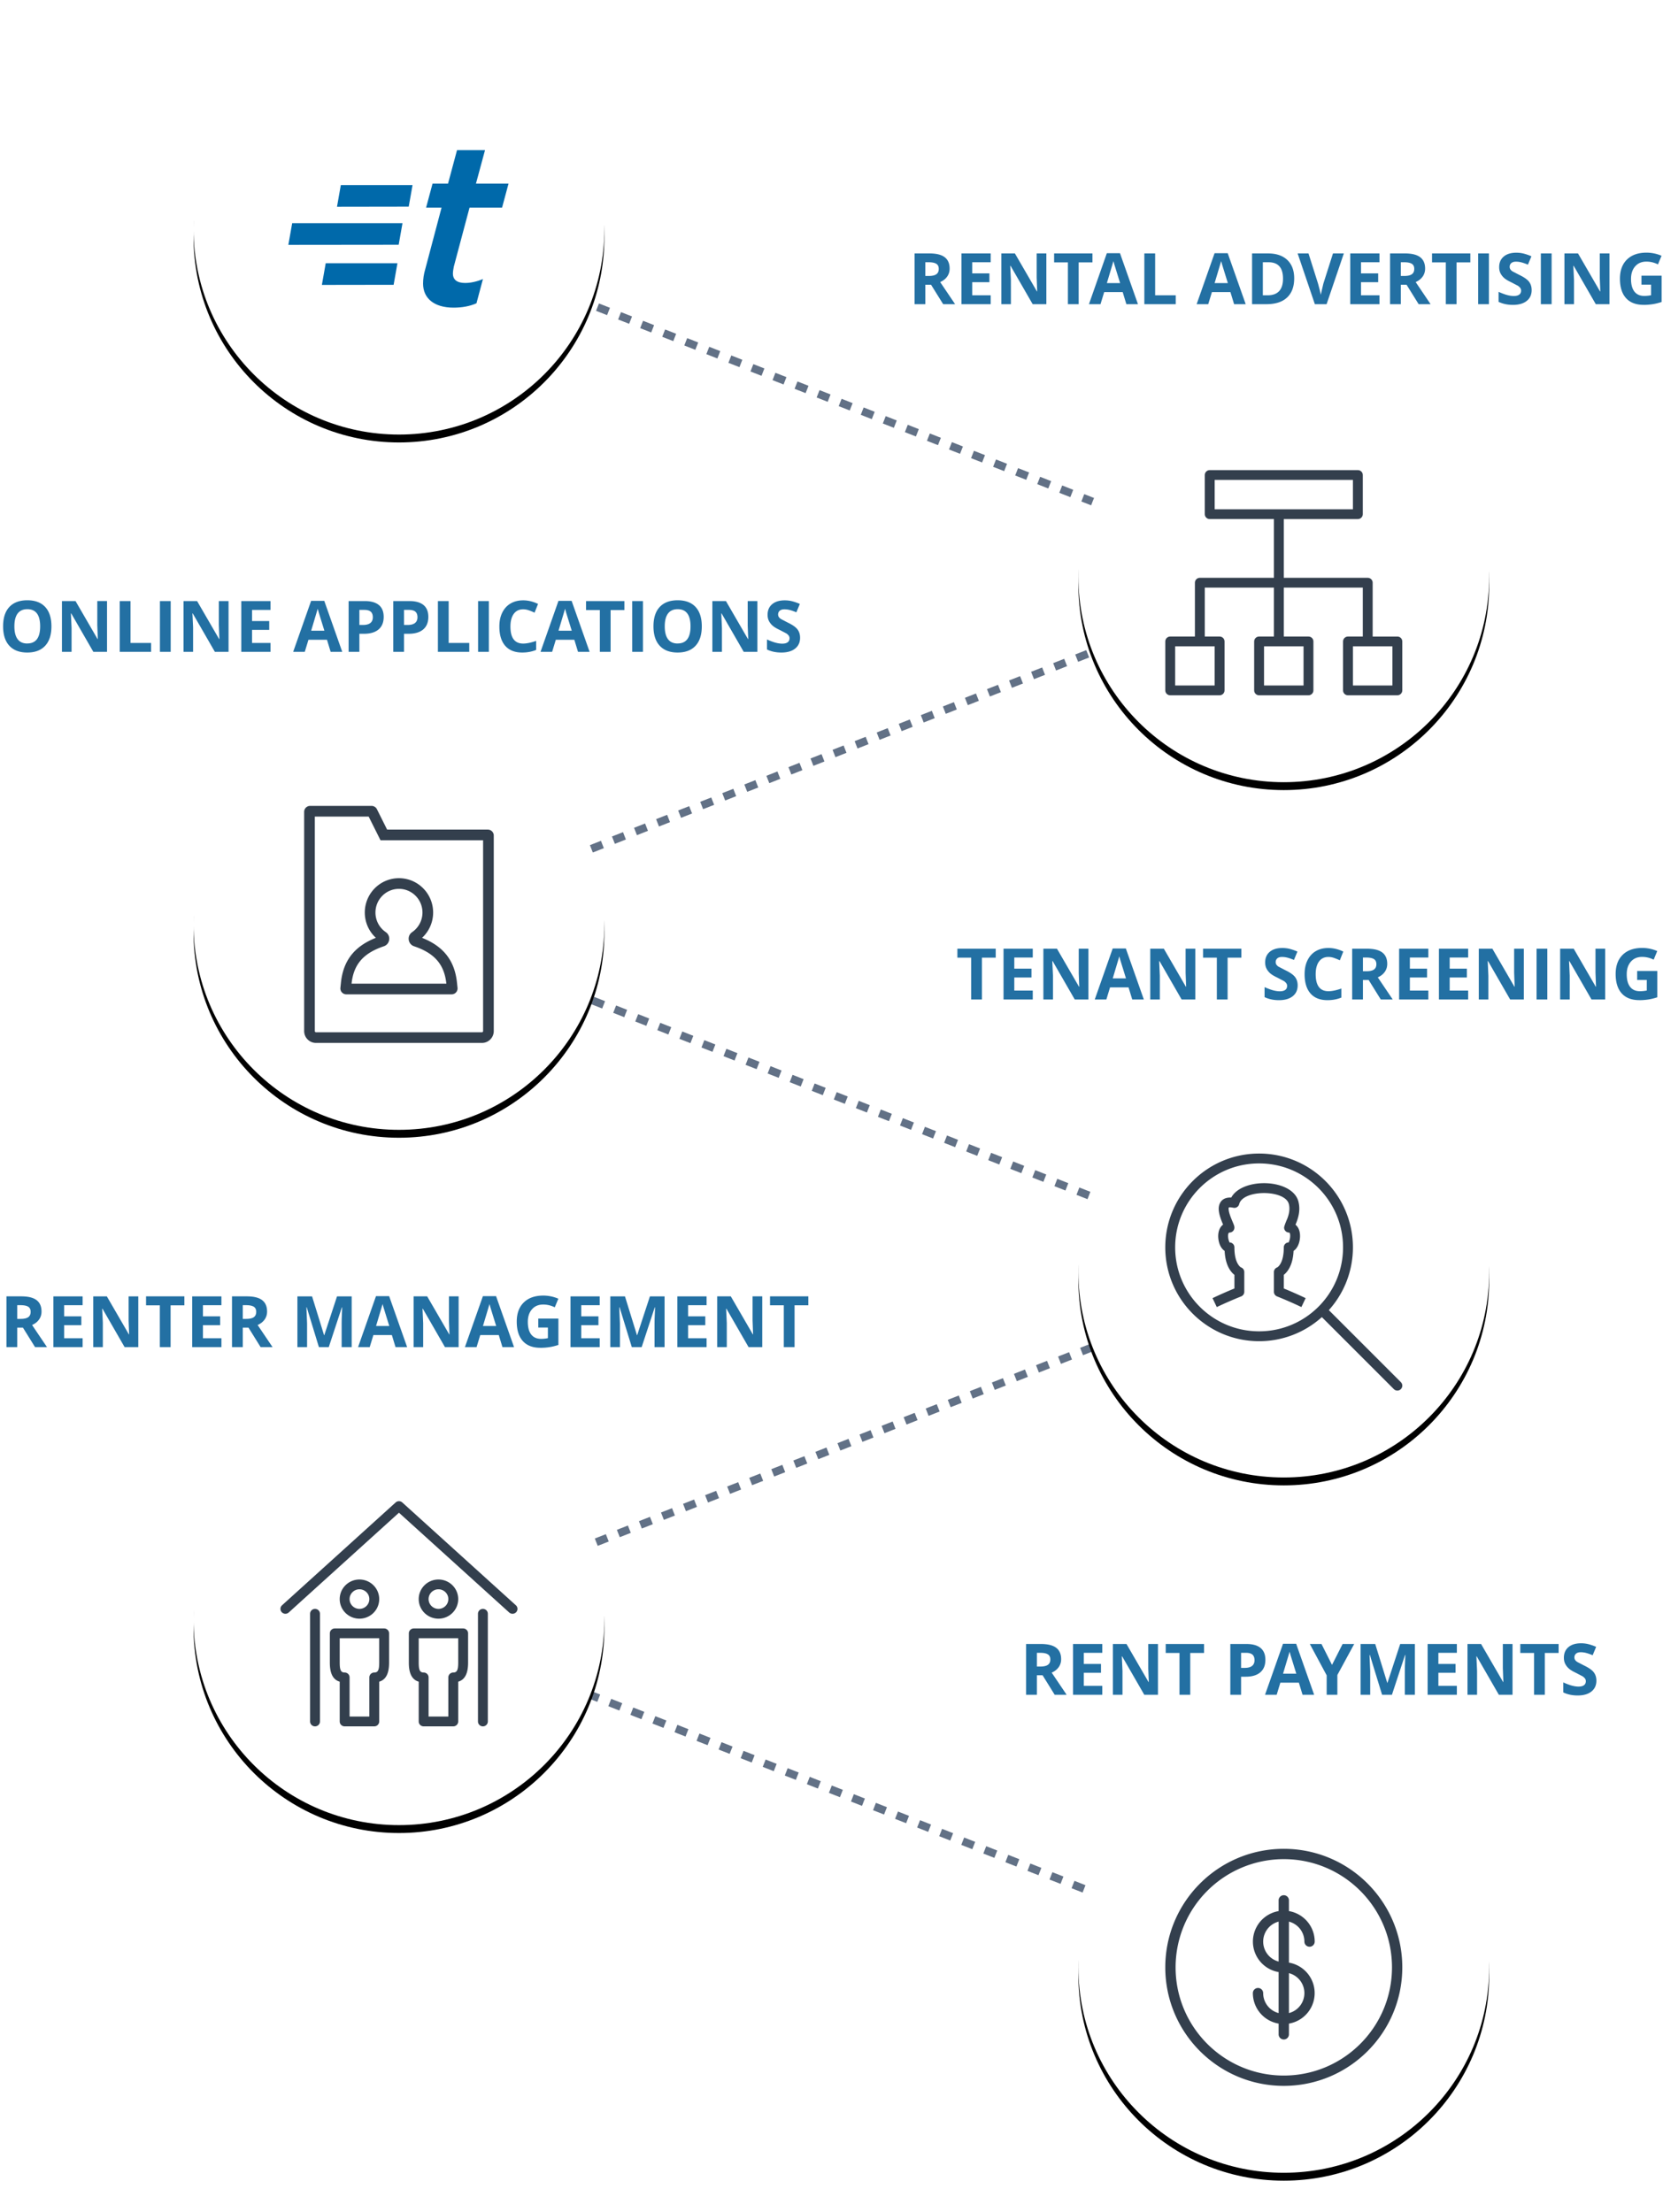 <svg xmlns="http://www.w3.org/2000/svg" xmlns:xlink="http://www.w3.org/1999/xlink" width="421" height="560" xmlns:v="https://vecta.io/nano"><style><![CDATA[.B{fill:#000}.C{filter:url(#B)}.D{fill:#fff}.E{fill:#333f4d}.F{fill:#2370a3}.G{fill-rule:nonzero}]]></style><defs><circle id="A" cx="52" cy="52" r="52"/><filter x="-12.5%" y="-10.6%" width="125.0%" height="125.0%" id="B"><feOffset dy="2" in="SourceAlpha"/><feGaussianBlur stdDeviation="4"/><feColorMatrix values="0 0 0 0 0.152 0 0 0 0 0.291 0 0 0 0 0.46 0 0 0 0.2 0"/></filter><circle id="C" cx="52" cy="52" r="52"/><circle id="D" cx="52" cy="52" r="52"/><circle id="E" cx="52" cy="52" r="52"/><circle id="F" cx="52" cy="52" r="52"/><circle id="G" cx="52" cy="52" r="52"/></defs><g transform="translate(0 6)" fill="none" fill-rule="evenodd"><path d="M101 52l224 88-224 88 224 88-224 88 224 88" stroke="#627186" stroke-width="2" stroke-dasharray="3,3"/><g transform="translate(273 440)"><use xlink:href="#A" class="B C"/><use xlink:href="#A" class="D"/><path d="M52 22c16.57 0 30 13.433 30 30S68.57 82 52 82 22 68.57 22 52s13.434-30 30-30zm0 2.61A27.4 27.4 0 0 0 24.609 52c0 15.128 12.265 27.39 27.39 27.39S79.39 67.13 79.39 52 67.128 24.61 52 24.61zm0 9.13c.72 0 1.304.584 1.304 1.304h0v2.717a7.83 7.83 0 0 1 6.521 7.718c0 .72-.584 1.304-1.304 1.304s-1.304-.584-1.304-1.304a5.22 5.22 0 0 0-3.913-5.053v10.38a7.83 7.83 0 0 1 0 15.436l-.001 2.717c0 .72-.584 1.304-1.304 1.304s-1.304-.584-1.304-1.304h0l-.001-2.717a7.83 7.83 0 0 1-6.521-7.718c0-.72.584-1.304 1.304-1.304s1.304.584 1.304 1.304a5.22 5.22 0 0 0 3.912 5.053v-10.38a7.83 7.83 0 0 1 0-15.436v-2.717c0-.72.584-1.304 1.304-1.304zm1.305 19.73v10.106a5.22 5.22 0 0 0 0-10.106zm-2.61-13.043a5.22 5.22 0 0 0 0 10.106z" class="E"/></g><path d="M262.493 423v-4.93h1.45L267 423h3.023l-3.78-5.6c.762-.334 1.35-.795 1.767-1.384s.624-1.26.624-2.017c0-1.295-.42-2.26-1.257-2.896s-2.13-.954-3.876-.954h0-3.744V423h2.725zm.88-7.146h-.88v-3.472h.826c.88 0 1.528.13 1.947.387s.628.69.628 1.3c0 .615-.205 1.066-.615 1.354s-1.046.43-1.907.43h0zM279.05 423v-2.25h-4.676v-3.313h4.35v-2.232h-4.35v-2.82h4.676v-2.232h-7.4V423h7.4zm5.115 0v-6.047L284 413.28h.08l5.6 9.72h3.463v-12.85h-2.452v6.227l.13 3.397h-.062l-5.58-9.624h-3.437V423h2.435zm17.156 0v-10.582h3.49v-2.268h-9.703v2.268h3.49V423h2.725zm12.867 0v-4.57h1.17c1.594 0 2.823-.366 3.687-1.1s1.296-1.8 1.296-3.173c0-1.33-.406-2.33-1.217-3s-1.997-1.006-3.555-1.006h0-4.104V423h2.725zm.896-6.803h-.896v-3.814h1.24c.744 0 1.29.152 1.64.457s.523.776.523 1.415c0 .633-.208 1.115-.624 1.446s-1.043.497-1.88.497h0zM323.2 423l.932-3.06h4.685l.932 3.06h2.936l-4.553-12.902h-3.33L320.254 423h2.936zm4.966-5.344h-3.35l1.66-5.563.233.86 1.455 4.702zM338.562 423v-5l4.263-7.85h-2.936l-2.68 5.29-2.663-5.29h-2.953l4.263 7.937V423h2.707zm8.314 0v-5.977l-.167-4.104h.08l3.094 10.08h2.496l3.313-10.063h.08l-.12 2.988-.013.993V423h2.54v-12.85h-3.71l-3.226 9.826h-.053l-3.04-9.826h-3.71V423h2.435zm21.938 0v-2.25h-4.676v-3.313h4.35v-2.232h-4.35v-2.82h4.676v-2.232h-7.4V423h7.4zm5.115 0v-6.047l-.167-3.674h.08l5.6 9.72h3.463v-12.85h-2.452v6.082l.132 3.542h-.062l-5.58-9.624h-3.437V423h2.435zm17.156 0v-10.582h3.49v-2.268h-9.703v2.268h3.49V423h2.725zm8.314.176c1.488 0 2.65-.334 3.485-1.002s1.252-1.582 1.252-2.742c0-.838-.223-1.545-.668-2.123s-1.27-1.153-2.47-1.727l-1.727-.9c-.243-.167-.42-.34-.532-.52s-.167-.388-.167-.628c0-.387.138-.7.413-.94s.67-.36 1.187-.36c.434 0 .875.056 1.323.167s1.015.308 1.7.59h0l.88-2.118a13.14 13.14 0 0 0-1.903-.668c-.606-.158-1.244-.237-1.912-.237-1.36 0-2.424.325-3.195.976s-1.156 1.544-1.156 2.68c0 .604.117 1.13.352 1.582s.548.847.94 1.187.98.694 1.767 1.063l1.666.87a2.36 2.36 0 0 1 .62.567c.14.196.21.42.21.672 0 .45-.16.79-.48 1.02s-.778.343-1.375.343c-.498 0-1.047-.08-1.648-.237s-1.334-.43-2.202-.817h0v2.53c1.055.516 2.268.773 3.64.773z" class="F G"/><g transform="translate(49 352)"><use xlink:href="#C" class="B C"/><use xlink:href="#C" class="D"/><path d="M30.75 49.26c.7 0 1.25.555 1.25 1.24v27.26c0 .684-.56 1.24-1.25 1.24s-1.25-.555-1.25-1.24V50.5c0-.684.56-1.24 1.25-1.24zm42.5 0c.7 0 1.25.555 1.25 1.24v27.26c0 .684-.56 1.24-1.25 1.24S72 78.445 72 77.76V50.5c0-.684.56-1.24 1.25-1.24zm-25 4.954c.7 0 1.25.555 1.25 1.24v7.44c-.003 2.546-.71 4.276-2.5 4.793v10.072c0 .684-.56 1.24-1.25 1.24h-7.5c-.7 0-1.25-.555-1.25-1.24V67.686c-1.794-.517-2.5-2.248-2.5-4.795v-7.437c0-.684.56-1.24 1.25-1.24h12.5zm20 0c.7 0 1.25.555 1.25 1.24v7.44c-.003 2.546-.71 4.276-2.5 4.793v10.072c0 .684-.56 1.24-1.25 1.24h-7.5c-.7 0-1.25-.555-1.25-1.24V67.686c-1.794-.517-2.5-2.248-2.5-4.795v-7.437c0-.684.56-1.24 1.25-1.24h12.5zM47 56.693H37v6.198c0 1.885.323 2.478 1.25 2.478.7 0 1.25.555 1.25 1.24v9.91h5v-9.91c0-.684.56-1.24 1.25-1.24.924 0 1.248-.595 1.25-2.478v-6.198zm20 0H57v6.198c0 1.885.323 2.478 1.25 2.478.7 0 1.25.555 1.25 1.24v9.91h5v-9.91c0-.684.56-1.24 1.25-1.24.924 0 1.248-.595 1.25-2.478v-6.198zM42 41.826c2.76 0 5 2.22 5 4.957s-2.24 4.957-5 4.957-5-2.22-5-4.957 2.24-4.957 5-4.957zm20 0c2.76 0 5 2.22 5 4.957s-2.24 4.957-5 4.957-5-2.22-5-4.957 2.24-4.957 5-4.957zm-9.157-19.502l28.75 26.022a1.23 1.23 0 0 1 .08 1.751 1.26 1.26 0 0 1-1.766.08L52 24.917l-27.907 25.26a1.26 1.26 0 0 1-1.766-.08 1.23 1.23 0 0 1 .08-1.751l28.75-26.022a1.26 1.26 0 0 1 1.686 0zM42 44.304c-1.38 0-2.5 1.11-2.5 2.478s1.12 2.478 2.5 2.478 2.5-1.11 2.5-2.478-1.12-2.478-2.5-2.478zm20 0c-1.38 0-2.5 1.11-2.5 2.478s1.12 2.478 2.5 2.478 2.5-1.11 2.5-2.478-1.12-2.478-2.5-2.478z" class="E"/></g><path d="M4.357 335v-4.93h1.45L8.875 335h3.023l-3.78-5.6c.762-.334 1.35-.795 1.767-1.384s.624-1.26.624-2.017c0-1.295-.42-2.26-1.257-2.896s-2.13-.954-3.876-.954h0-3.744V335h2.725zm.88-7.146h-.88v-3.472h.826c.88 0 1.528.13 1.947.387s.628.69.628 1.3c0 .615-.205 1.066-.615 1.354s-1.046.43-1.907.43h0zM20.916 335v-2.25H16.24v-3.313h4.35v-2.232h-4.35v-2.82h4.676v-2.232h-7.4V335h7.4zm5.115 0v-6.2l-.166-3.52h.08l5.6 9.72h3.463v-12.85h-2.452v6.082l.132 3.542h-.062l-5.58-9.624h-3.437V335h2.435zm17.156 0v-10.582h3.49v-2.268h-9.703v2.268h3.49V335h2.725zm12.867 0v-2.25h-4.676v-3.313h4.35v-2.232h-4.35v-2.82h4.676v-2.232h-7.4V335h7.4zm5.405 0v-4.93h1.45l3.067 4.93H69l-3.78-5.6c.762-.334 1.35-.795 1.767-1.384s.624-1.26.624-2.017c0-1.295-.42-2.26-1.257-2.896s-2.13-.954-3.876-.954h0-3.744V335h2.725zm.88-7.146h-.88v-3.472h.826c.88 0 1.528.13 1.947.387s.628.69.628 1.3c0 .615-.205 1.066-.615 1.354s-1.046.43-1.907.43h0zm15.4 7.146v-5.977l-.167-4.104h.08L80.734 335h2.496l3.313-10.063h.08l-.12 2.988-.013.993V335h2.54v-12.85h-3.71l-3.226 9.826h-.053l-3.04-9.826h-3.71V335h2.435zm15.855 0l.932-3.06H99.2l.932 3.06h2.936l-4.553-12.902h-3.33L90.648 335h2.936zm4.966-5.344H95.2l1.66-5.563.233.86 1.455 4.702zm8.57 5.344v-6.047l-.167-3.674h.08l5.6 9.72h3.463v-12.85h-2.452l.001 6.227.13 3.397h-.062l-5.58-9.624h-3.437V335h2.435zm13.518 0l.932-3.06h4.685l.932 3.06h2.936l-4.553-12.902h-3.33L117.7 335h2.936zm4.966-5.344h-3.35l1.66-5.563.233.86.053.174.052.17 1.35 4.36zm11.18 5.52a15.2 15.2 0 0 0 2.237-.163c.73-.108 1.507-.297 2.333-.567h0v-6.662h-5.098v2.268h2.435v2.68c-.586.117-1.163.176-1.73.176-1.1 0-1.92-.368-2.492-1.103s-.857-1.8-.857-3.195c0-1.336.354-2.4 1.063-3.2s1.652-1.187 2.83-1.187c1.014 0 1.99.234 2.927.703h0l.905-2.18a9.55 9.55 0 0 0-3.814-.791c-2.104 0-3.75.58-4.935 1.74s-1.78 2.777-1.78 4.852c0 2.133.51 3.77 1.534 4.91s2.503 1.71 4.443 1.71zm15.03-.176v-2.25h-4.676v-3.313h4.35v-2.232h-4.35v-2.82h4.676v-2.232h-7.4V335h7.4zm5.115 0v-5.977l-.167-4.104h.08l3.094 10.08h2.496l3.313-10.063h.08l-.12 2.988-.013.993V335h2.54v-12.85h-3.71l-3.226 9.826h-.053l-3.04-9.826h-3.71V335h2.435zm21.938 0v-2.25h-4.676v-3.313h4.35v-2.232h-4.35v-2.82h4.676v-2.232h-7.4V335h7.4zm5.115 0v-6.047l-.167-3.674h.08l5.6 9.72h3.463v-12.85h-2.452v6.082l.132 3.542h-.062l-5.58-9.624h-3.437V335h2.435zm17.156 0v-10.582h3.49v-2.268h-9.703v2.268h3.49V335h2.725z" class="F G"/><g transform="translate(273 264)"><use xlink:href="#D" class="B C"/><use xlink:href="#D" class="D"/><path d="M45.75 22C58.868 22 69.5 32.632 69.5 45.75a23.66 23.66 0 0 1-6.096 15.888l18.23 18.23a1.25 1.25 0 0 1-1.768 1.768h0l-18.23-18.23A23.66 23.66 0 0 1 45.75 69.5C32.632 69.5 22 58.868 22 45.75S32.632 22 45.75 22zm0 2.5c-11.737 0-21.25 9.513-21.25 21.25S34.013 67 45.75 67c5.86 0 11.166-2.372 15.01-6.208l.014-.015.017-.016C64.628 56.916 67 51.61 67 45.75c0-11.737-9.513-21.25-21.25-21.25zm-7.05 8.64c2.818-5.184 15.54-4.83 17.013 1.057.443 1.774.177 3.488-.55 5.33a19.61 19.61 0 0 1-.203.494c.874.678 1.25 1.94 1.134 3.333s-.683 2.68-1.617 3.284c-.1 2.153-.627 3.792-1.455 4.97-.334.476-.685.837-1.023 1.098h0v3.45c1.848.757 3.76 1.603 5.533 2.446h0l-1.075 2.257a107.85 107.85 0 0 0-6.172-2.7A1.25 1.25 0 0 1 49.5 57h0v-5a1.25 1.25 0 0 1 .838-1.18c.077-.027.33-.205.64-.646C51.6 49.283 52 47.858 52 45.75a1.25 1.25 0 0 1 1.25-1.25c-.044 0 .286-.557.353-1.355.068-.812-.103-1.145-.273-1.145a1.25 1.25 0 0 1-1.25-1.25c0-.413.75-2.152.77-2.177l-.004.014.104-.273c.43-1.18.585-2.242.392-3.257l-.056-.253c-.934-3.738-11.64-3.738-12.575 0a1.25 1.25 0 0 1-1.462.922c-.895-.182-1.138-.113-1.17-.046-.095.193-.054.76.186 1.56.105.35.24.73.413 1.16.122.306.55 1.317.497 1.2.25.6.325.817.325 1.162A1.25 1.25 0 0 1 38.25 42c-.222 0-.405.34-.343 1.155.06.8.388 1.345.343 1.345a1.25 1.25 0 0 1 1.25 1.25c0 2.108.4 3.534 1.023 4.423.3.44.562.62.64.646A1.25 1.25 0 0 1 42 52h0v5a1.25 1.25 0 0 1-.786 1.161c-2.015.805-4.175 1.75-6.177 2.703h0l-1.074-2.258a111.42 111.42 0 0 1 5.537-2.449h0v-3.45c-.338-.262-.69-.622-1.023-1.098-.828-1.18-1.345-2.818-1.455-4.97-.937-.605-1.5-1.896-1.608-3.293-.108-1.413.302-2.685 1.218-3.353l-.276-.667c-.197-.493-.357-.938-.486-1.368-.408-1.36-.488-2.46-.034-3.383.51-1.033 1.5-1.493 2.863-1.434z" class="E"/></g><path d="M248.584 247v-10.582h3.49v-2.268h-9.703v2.268h3.49V247h2.725zm12.867 0v-2.25h-4.676v-3.313h4.35v-2.232h-4.35v-2.82h4.676v-2.232h-7.4V247h7.4zm5.115 0v-6.047l-.167-3.674h.08l5.6 9.72h3.463v-12.85h-2.452v6.227l.13 3.397h-.062l-5.58-9.624h-3.437V247h2.435zm13.518 0l.932-3.06h4.685l.932 3.06h2.936l-4.553-12.902h-3.33L277.148 247h2.936zm4.966-5.344h-3.35l1.66-5.563.233.86 1.455 4.702zm8.57 5.344v-6.047l-.167-3.674h.08l5.6 9.72h3.463v-12.85h-2.452v6.082l.132 3.542h-.062l-5.58-9.624h-3.437V247h2.435zm17.156 0v-10.582h3.49v-2.268h-9.703v2.268h3.49V247h2.725zm13 .176c1.488 0 2.65-.334 3.485-1.002s1.252-1.582 1.252-2.742c0-.838-.223-1.545-.668-2.123s-1.27-1.153-2.47-1.727l-1.727-.9c-.243-.167-.42-.34-.532-.52s-.167-.388-.167-.628c0-.387.138-.7.413-.94s.67-.36 1.187-.36c.434 0 .875.056 1.323.167s1.015.308 1.7.59h0l.88-2.118a13.14 13.14 0 0 0-1.903-.668c-.606-.158-1.244-.237-1.912-.237-1.36 0-2.424.325-3.195.976s-1.156 1.544-1.156 2.68c0 .604.117 1.13.352 1.582s.548.847.94 1.187.98.694 1.767 1.063l1.666.87a2.36 2.36 0 0 1 .62.567c.14.196.21.42.21.672 0 .45-.16.79-.48 1.02s-.778.343-1.375.343c-.498 0-1.047-.08-1.648-.237s-1.334-.43-2.202-.817h0v2.53c1.055.516 2.268.773 3.64.773zm12.27 0c1.3 0 2.48-.22 3.533-.66h0v-2.285c-1.283.45-2.376.677-3.278.677-2.15 0-3.226-1.433-3.226-4.298 0-1.377.28-2.45.844-3.22s1.356-1.156 2.382-1.156c.47 0 .946.085 1.433.255a14.55 14.55 0 0 1 1.45.598h0l.88-2.215c-1.26-.604-2.514-.905-3.762-.905-1.225 0-2.292.268-3.204.804s-1.6 1.307-2.096 2.312-.73 2.175-.73 3.51c0 2.12.495 3.75 1.485 4.882s2.42 1.7 4.29 1.7zm8.99-.176v-4.93h1.45l3.067 4.93h3.023l-3.78-5.6c.762-.334 1.35-.795 1.767-1.384s.624-1.26.624-2.017c0-1.295-.42-2.26-1.257-2.896s-2.13-.954-3.876-.954h0-3.744V247h2.725zm.88-7.146h-.88v-3.472h.826c.88 0 1.528.13 1.947.387s.628.69.628 1.3c0 .615-.205 1.066-.615 1.354s-1.046.43-1.907.43h0zm15.68 7.146v-2.25h-4.676v-3.313h4.35v-2.232h-4.35v-2.82h4.676v-2.232h-7.4V247h7.4zm10.08 0v-2.25H367v-3.313h4.35v-2.232H367v-2.82h4.676v-2.232h-7.4V247h7.4zm5.115 0v-6.047l-.167-3.674h.08l5.6 9.72h3.463v-12.85h-2.452v6.082l.132 3.542h-.062l-5.58-9.624h-3.437V247h2.435zm14.924 0v-12.85h-2.725V247h2.725zm5.67 0v-6.047l-.167-3.674h.08l5.6 9.72h3.463v-12.85h-2.452v6.082l.132 3.542h-.062l-5.58-9.624h-3.437V247h2.435zm17.604.176a15.2 15.2 0 0 0 2.237-.163c.73-.108 1.507-.297 2.333-.567h0v-6.662h-5.098v2.268h2.435v2.68c-.586.117-1.163.176-1.73.176-1.1 0-1.92-.368-2.492-1.103s-.857-1.8-.857-3.195c0-1.336.354-2.4 1.063-3.2s1.652-1.187 2.83-1.187c1.014 0 1.99.234 2.927.703h0l.905-2.18a9.55 9.55 0 0 0-3.814-.791c-2.104 0-3.75.58-4.935 1.74s-1.78 2.777-1.78 4.852c0 2.133.51 3.77 1.534 4.91s2.503 1.71 4.443 1.71z" class="F G"/><g transform="translate(49 176)"><use xlink:href="#E" class="B C"/><use xlink:href="#E" class="D"/><path d="M45.073 22a1.5 1.5 0 0 1 1.342.829L49 28h25.5a1.5 1.5 0 0 1 1.5 1.5V79a3 3 0 0 1-3 3H31a3 3 0 0 1-3-3V23.5a1.5 1.5 0 0 1 1.5-1.5h15.573zm-.742 2.7H30.7V79a.3.3 0 0 0 .3.3h42a.3.3 0 0 0 .3-.3V30.7H47.33l-3-6zM52 40.3c4.78 0 8.65 3.893 8.65 8.687a8.7 8.7 0 0 1-2.804 6.409c5.372 2.128 8.252 5.706 8.84 11.323l.14 1.325a1.5 1.5 0 0 1-1.492 1.656H38.668a1.5 1.5 0 0 1-1.492-1.656l.138-1.325c.587-5.62 3.466-9.198 8.84-11.324-1.773-1.634-2.803-3.94-2.803-6.404 0-4.8 3.863-8.692 8.65-8.692zm0 2.7c-3.29 0-5.95 2.678-5.95 5.992a5.99 5.99 0 0 0 2.615 4.962c1.37.94 1.08 3.048-.493 3.578-5.018 1.69-7.648 4.432-8.173 9.47h24c-.527-5.033-3.16-7.777-8.174-9.47-1.57-.53-1.862-2.637-.493-3.576C56.96 52.837 57.95 51 57.95 48.987 57.95 45.68 55.284 43 52 43z" class="E"/></g><path d="M6.903 159.176c1.97 0 3.48-.57 4.535-1.714s1.582-2.777 1.582-4.904c0-2.133-.523-3.768-1.57-4.904s-2.556-1.705-4.53-1.705-3.49.564-4.548 1.692-1.586 2.76-1.586 4.9.527 3.78 1.582 4.922 2.566 1.714 4.535 1.714zm0-2.285c-1.084 0-1.898-.363-2.443-1.1s-.817-1.808-.817-3.243.275-2.518.826-3.248 1.368-1.094 2.452-1.094c2.162 0 3.243 1.447 3.243 4.342 0 2.89-1.087 4.333-3.26 4.333zM18.118 159v-6.047l-.167-3.674h.08l5.6 9.72h3.463v-12.85H24.63v6.082l.132 3.542H24.7l-5.58-9.624h-3.437V159h2.435zm20.136 0v-2.25h-5.212v-10.6h-2.725V159h7.937zm4.957 0v-12.85h-2.725V159h2.725zm5.67 0v-6.2l-.166-3.52h.08l5.6 9.72h3.463v-12.85h-2.452v6.082l.132 3.542h-.062l-5.58-9.624h-3.437V159h2.435zm19.6 0v-2.25h-4.676v-3.313h4.35v-2.232h-4.35v-2.82h4.676v-2.232h-7.4V159h7.4zm8.675 0l.932-3.06h4.685l.932 3.06h2.936l-4.553-12.902h-3.33L74.22 159h2.936zm4.966-5.344h-3.35l1.66-5.563.233.86.053.174.052.17 1.35 4.36zM90.98 159v-4.57h1.17c1.594 0 2.823-.366 3.687-1.1s1.296-1.8 1.296-3.173c0-1.33-.406-2.33-1.217-3s-1.997-1.006-3.555-1.006h0-4.104V159h2.725zm.896-6.803h-.896v-3.814h1.24c.744 0 1.29.152 1.64.457s.523.776.523 1.415c0 .633-.208 1.115-.624 1.446s-1.043.497-1.88.497h0zM102.282 159v-4.57h1.17c1.594 0 2.823-.366 3.687-1.1s1.296-1.8 1.296-3.173c0-1.33-.406-2.33-1.217-3s-1.997-1.006-3.555-1.006h0-4.104V159h2.725zm.896-6.803h-.896v-3.814h1.24c.744 0 1.29.152 1.64.457s.523.776.523 1.415c0 .633-.208 1.115-.624 1.446s-1.043.497-1.88.497h0zM118.797 159v-2.25h-5.212v-10.6h-2.725V159h7.937zm4.957 0v-12.85h-2.725V159h2.725zm8.438.176c1.3 0 2.48-.22 3.533-.66h0v-2.285c-1.283.45-2.376.677-3.278.677-2.15 0-3.226-1.433-3.226-4.298 0-1.377.28-2.45.844-3.22s1.356-1.156 2.382-1.156c.47 0 .946.085 1.433.255a14.55 14.55 0 0 1 1.45.598h0l.88-2.215c-1.26-.604-2.514-.905-3.762-.905-1.225 0-2.292.268-3.204.804s-1.6 1.307-2.096 2.312-.73 2.175-.73 3.51c0 2.12.495 3.75 1.485 4.882s2.42 1.7 4.29 1.7zm7.585-.176l.932-3.06h4.685l.932 3.06h2.936l-4.553-12.902h-3.33L136.84 159h2.936zm4.966-5.344h-3.35l1.66-5.563.233.86.053.174.052.17 1.35 4.36zm9.835 5.344v-10.582h3.49v-2.268h-9.703v2.268h3.49V159h2.725zm8.19 0v-12.85h-2.725V159h2.725zm8.78.176c1.97 0 3.48-.57 4.535-1.714s1.582-2.777 1.582-4.904c0-2.133-.523-3.768-1.57-4.904s-2.556-1.705-4.53-1.705-3.49.564-4.548 1.692-1.586 2.76-1.586 4.9.527 3.78 1.582 4.922 2.566 1.714 4.535 1.714zm0-2.285c-1.084 0-1.898-.363-2.443-1.1s-.817-1.808-.817-3.243.275-2.518.826-3.248 1.368-1.094 2.452-1.094c2.162 0 3.243 1.447 3.243 4.342 0 2.89-1.087 4.333-3.26 4.333zm11.215 2.11v-6.047l-.167-3.674h.08l5.6 9.72h3.463v-12.85h-2.452l.001 6.227.13 3.397h-.062l-5.58-9.624h-3.437V159h2.435zm15.047.176c1.488 0 2.65-.334 3.485-1.002s1.252-1.582 1.252-2.742c0-.838-.223-1.545-.668-2.123s-1.27-1.153-2.47-1.727l-1.727-.9c-.243-.167-.42-.34-.532-.52s-.167-.388-.167-.628c0-.387.138-.7.413-.94s.67-.36 1.187-.36c.434 0 .875.056 1.323.167s1.015.308 1.7.59h0l.88-2.118a13.14 13.14 0 0 0-1.903-.668c-.606-.158-1.244-.237-1.912-.237-1.36 0-2.424.325-3.195.976s-1.156 1.544-1.156 2.68c0 .604.117 1.13.352 1.582s.548.847.94 1.187.98.694 1.767 1.063l1.666.87a2.36 2.36 0 0 1 .62.567c.14.196.21.42.21.672 0 .45-.16.79-.48 1.02s-.778.343-1.375.343c-.498 0-1.047-.08-1.648-.237s-1.334-.43-2.202-.817h0v2.53c1.055.516 2.268.773 3.64.773z" class="F G"/><g transform="translate(273 88)"><use xlink:href="#F" class="B C"/><use xlink:href="#F" class="D"/><path d="M70.75 25c.7 0 1.25.555 1.25 1.24v9.913c0 .684-.56 1.24-1.25 1.24H52v14.87h21.25c.647 0 1.18.488 1.244 1.112l.006.127v13.63h6.25c.7 0 1.25.555 1.25 1.24v12.39c0 .684-.56 1.24-1.25 1.24h-12.5c-.7 0-1.25-.555-1.25-1.24V68.37c0-.684.56-1.24 1.25-1.24H72V54.74H52v12.39h6.25c.7 0 1.25.555 1.25 1.24v12.39c0 .684-.56 1.24-1.25 1.24h-12.5c-.7 0-1.25-.555-1.25-1.24V68.37c0-.684.56-1.24 1.25-1.24h3.75V54.74H32v12.39h3.75c.7 0 1.25.555 1.25 1.24v12.39c0 .684-.56 1.24-1.25 1.24h-12.5c-.7 0-1.25-.555-1.25-1.24V68.37c0-.684.56-1.24 1.25-1.24h6.25V53.5c0-.642.492-1.17 1.122-1.233l.128-.006H49.5V37.39H33.25c-.7 0-1.25-.555-1.25-1.24V26.24c0-.684.56-1.24 1.25-1.24h37.5zM57 69.61H47v9.913h10V69.61zm-22.5 0h-10v9.913h10V69.61zm45 0h-10v9.913h10V69.61zm-10-42.13h-35v7.435h35v-7.435z" class="E"/></g><path d="M234.25 71v-4.93h1.45L238.77 71h3.023l-3.78-5.6c.762-.334 1.35-.795 1.767-1.384s.624-1.26.624-2.017c0-1.295-.42-2.26-1.257-2.896s-2.13-.954-3.876-.954h0-3.744V71h2.725zm.88-7.146h-.88v-3.472h.826c.88 0 1.528.13 1.947.387s.628.69.628 1.3c0 .615-.205 1.066-.615 1.354s-1.046.43-1.907.43h0zM250.8 71v-2.25h-4.676v-3.313h4.35v-2.232h-4.35v-2.82h4.676V58.15h-7.4V71h7.4zm5.115 0l-.001-6.2-.166-3.52h.08l5.6 9.72h3.463V58.15h-2.452v6.082l.132 3.542h-.062l-5.58-9.624H253.5V71h2.435zm17.156 0V60.418h3.49V58.15h-9.703v2.268h3.49V71h2.725zm5.528 0l.932-3.06h4.685l.932 3.06h2.936l-4.553-12.902h-3.33L275.674 71h2.936zm4.966-5.344h-3.35l1.66-5.563.233.86.053.174.052.17 1.35 4.36zM297.646 71v-2.25h-5.212v-10.6H289.7V71h7.937zm8.227 0l.932-3.06h4.685l.932 3.06h2.936l-4.553-12.902h-3.33L302.938 71h2.936zm4.966-5.344h-3.35l1.66-5.563.233.86 1.455 4.702zM320.612 71c2.273 0 4.012-.562 5.216-1.687s1.806-2.745 1.806-4.86c0-1.986-.58-3.533-1.74-4.64s-2.79-1.66-4.887-1.66h0-4.034V71h3.64zm.255-2.25h-1.17v-8.367h1.45c2.438 0 3.656 1.38 3.656 4.14 0 2.818-1.312 4.228-3.937 4.228h0zM335.835 71l4.368-12.85h-2.75l-2.435 7.646-.66 2.83c-.035-.234-.125-.652-.268-1.252l-.417-1.578-2.417-7.646h-2.75l4.36 12.85h2.97zm13.386 0v-2.25h-4.676v-3.313h4.35v-2.232h-4.35v-2.82h4.676V58.15h-7.4V71h7.4zm5.405 0v-4.93h1.45l3.067 4.93h3.023l-3.78-5.6c.762-.334 1.35-.795 1.767-1.384s.624-1.26.624-2.017c0-1.295-.42-2.26-1.257-2.896s-2.13-.954-3.876-.954h0-3.744V71h2.725zm.88-7.146h-.88v-3.472h.826c.88 0 1.528.13 1.947.387s.628.69.628 1.3c0 .615-.205 1.066-.615 1.354s-1.046.43-1.907.43h0zM368.74 71V60.418h3.49V58.15h-9.703v2.268h3.49V71h2.725zm8.19 0V58.15h-2.725V71h2.725zm6.082.176c1.488 0 2.65-.334 3.485-1.002s1.252-1.582 1.252-2.742c0-.838-.223-1.545-.668-2.123s-1.27-1.153-2.47-1.727l-1.727-.9c-.243-.167-.42-.34-.532-.52s-.167-.388-.167-.628c0-.387.138-.7.413-.94s.67-.36 1.187-.36c.434 0 .875.056 1.323.167s1.015.308 1.7.59h0l.88-2.118a13.14 13.14 0 0 0-1.903-.668c-.606-.158-1.244-.237-1.912-.237-1.36 0-2.424.325-3.195.976s-1.156 1.544-1.156 2.68c0 .604.117 1.13.352 1.582a3.99 3.99 0 0 0 .94 1.187c.393.34.98.694 1.767 1.063l1.666.87a2.36 2.36 0 0 1 .62.567c.14.196.21.42.21.672 0 .45-.16.79-.48 1.02s-.778.343-1.375.343c-.498 0-1.047-.08-1.648-.237s-1.334-.43-2.202-.817h0v2.53c1.055.516 2.268.773 3.64.773zm9.79-.176V58.15h-2.725V71h2.725zm5.67 0v-6.047l-.167-3.674h.08l5.6 9.72h3.463V58.15h-2.452l.001 6.227.13 3.397h-.062l-5.58-9.624h-3.437V71h2.435zm17.604.176a15.2 15.2 0 0 0 2.237-.163c.73-.108 1.507-.297 2.333-.567h0v-6.662h-5.098v2.268h2.435v2.68c-.586.117-1.163.176-1.73.176-1.1 0-1.92-.368-2.492-1.103s-.857-1.8-.857-3.195c0-1.336.354-2.4 1.063-3.2s1.652-1.187 2.83-1.187c1.014 0 1.99.234 2.927.703h0l.905-2.18a9.55 9.55 0 0 0-3.814-.791c-2.104 0-3.75.58-4.935 1.74s-1.78 2.777-1.78 4.852c0 2.133.51 3.77 1.534 4.91s2.503 1.71 4.443 1.71z" class="F G"/><g transform="translate(49)"><use xlink:href="#G" class="B C"/><use xlink:href="#G" class="D"/><path d="M65.893 61.468l3.974-14.908H78.1l1.638-6.08h-8.246L73.786 32H66.7l-2.278 8.48h-3.92l-1.636 6.08h3.915l-4.15 15.668c-.352 1.17-.527 2.398-.527 3.566 0 3.684 2.747 6.08 7.717 6.08 2.164 0 4.093-.35 5.8-1.1l1.637-6.14c-1.52.644-3.1.995-4.503.995-2.047 0-3.098-.82-3.098-2.397 0-.47.116-1.172.234-1.755zm-11.42-15.162l.964-5.458H37.282l-.968 5.487zM50.65 66.092l.962-5.46H33.457l-.97 5.488zm1.28-10.142l.963-5.46H24.968L24 55.98z" fill="#0069aa"/></g></g></svg>
